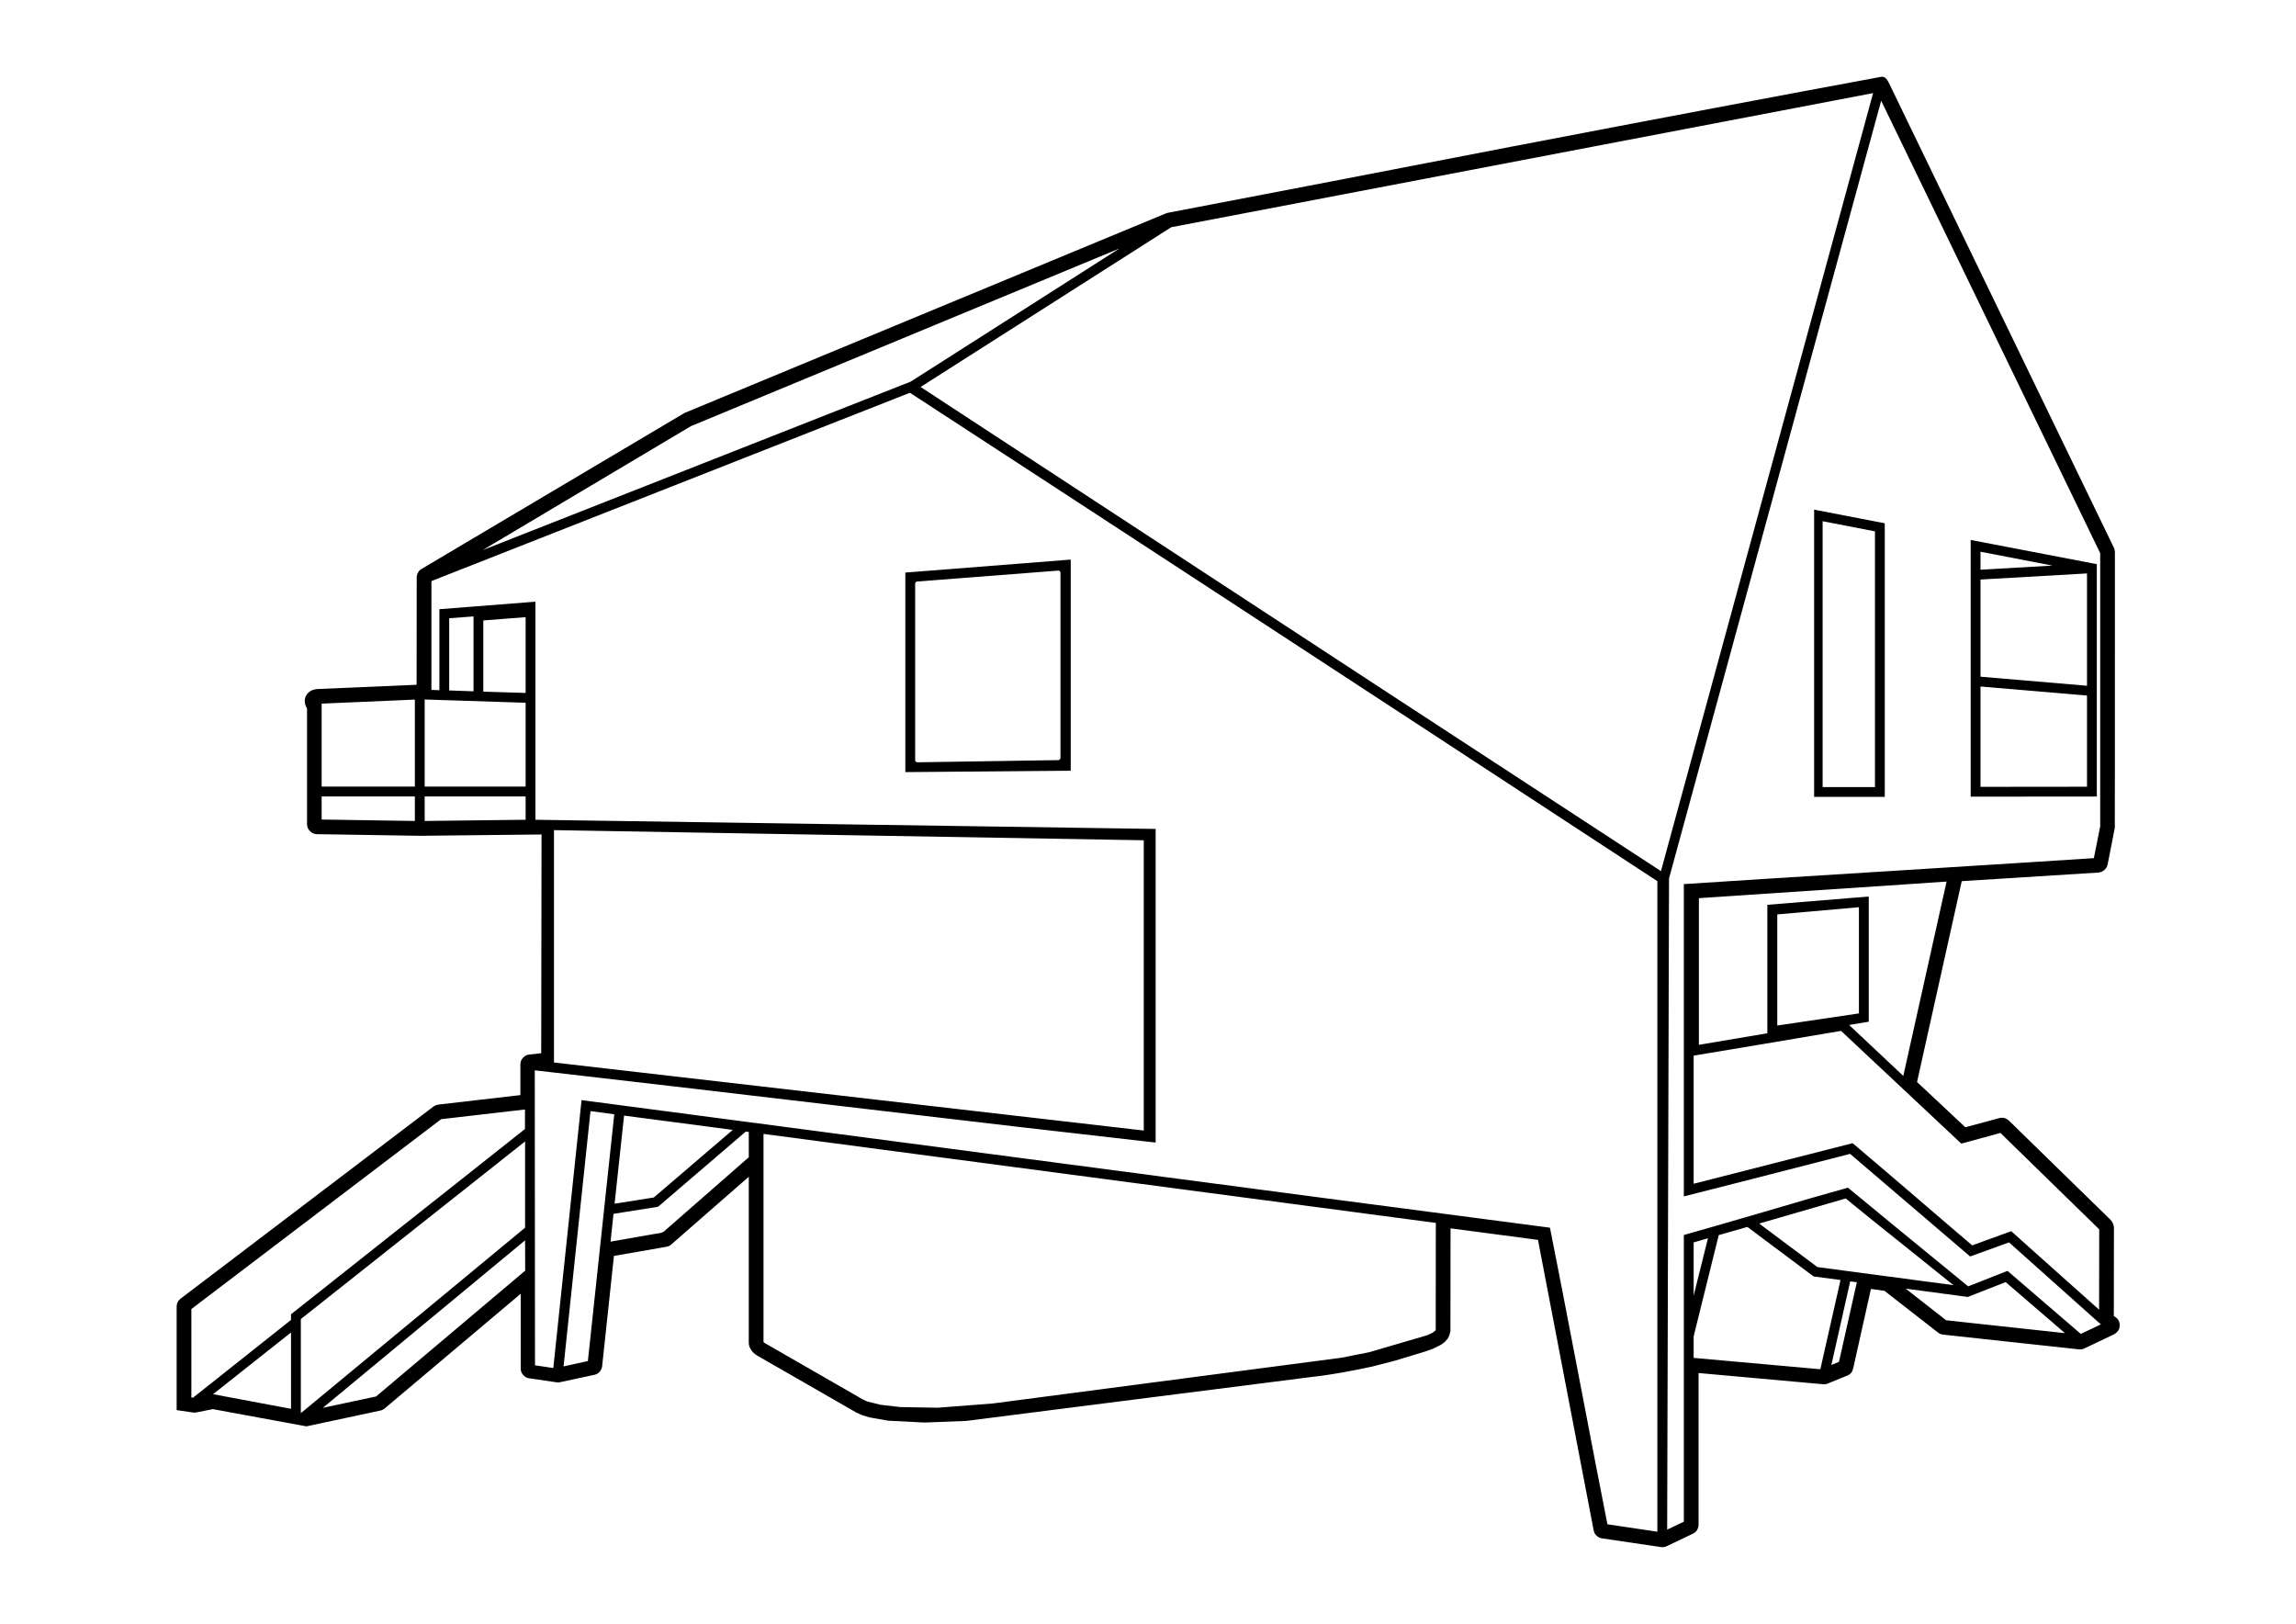 <?xml version="1.0" encoding="UTF-8" standalone="no"?>
<!-- Created with Inkscape (http://www.inkscape.org/) -->
<svg xmlns:dc="http://purl.org/dc/elements/1.1/" xmlns:cc="http://creativecommons.org/ns#" xmlns:rdf="http://www.w3.org/1999/02/22-rdf-syntax-ns#" xmlns:svg="http://www.w3.org/2000/svg" xmlns="http://www.w3.org/2000/svg" xmlns:sodipodi="http://sodipodi.sourceforge.net/DTD/sodipodi-0.dtd" xmlns:inkscape="http://www.inkscape.org/namespaces/inkscape" width="1052.362" height="744.094" id="svg3993" version="1.1" inkscape:version="0.48.0 r9654" sodipodi:docname="New document 6">
  <defs id="defs3995"/>
  <sodipodi:namedview id="base" pagecolor="#ffffff" bordercolor="#666666" borderopacity="1.0" inkscape:pageopacity="0.0" inkscape:pageshadow="2" inkscape:zoom="1.0616931" inkscape:cx="410.79935" inkscape:cy="372.04724" inkscape:document-units="px" inkscape:current-layer="layer1" showgrid="false" fit-margin-top="0" fit-margin-left="0" fit-margin-right="0" fit-margin-bottom="0" units="mm" inkscape:window-width="1680" inkscape:window-height="1026" inkscape:window-x="-4" inkscape:window-y="-4" inkscape:window-maximized="1"/>
  <g inkscape:label="outlines" inkscape:groupmode="layer" id="layer1" transform="translate(890.94,469.138)" style="display:inline">
    <g transform="matrix(0,1.205,1.205,0,-871.923,-455.657)" inkscape:label="Untitled-1" id="g3886" style="fill:#000000;display:inline">
      <g transform="translate(18,700.174)" id="g3888" style="fill:#000000">
        <path id="path3890" style="fill:#000000;fill-opacity:1;fill-rule:nonzero;stroke:none" d="m 0,0 0.041,-0.498 c 7.092,-38.357 15.925,-85.133 26.5,-140.285 11.611,-60.087 20.029,-103.753 25.213,-131.038 l 0.249,-0.747 75.848,-182.997 59.343,-100.062 c 0.29,-0.539 0.746,-0.995 1.368,-1.327 0.581,-0.332 1.203,-0.498 1.825,-0.498 l 40.847,-0.041 1.618,-37.653 c 0.124,-2.032 0.954,-3.483 2.488,-4.354 1.534,-0.829 3.193,-0.705 4.893,0.332 l 44.083,0 c 0.953,0 1.824,0.373 2.571,1.119 0.746,0.747 1.119,1.576 1.161,2.53 l 0.622,39.187 -0.498,46.361 83.188,-0.124 0.498,-4.562 c 0.083,-0.912 0.498,-1.7 1.244,-2.363 0.705,-0.664 1.534,-0.996 2.447,-0.996 l 11.736,0 3.607,-31.142 c 0.125,-0.788 0.415,-1.493 0.83,-2.032 l 72.986,-96.081 c 0.788,-0.995 1.784,-1.493 2.986,-1.493 l 39.396,0 0.913,6.262 c 0.041,0.456 0.041,0.871 -0.042,1.244 l -1.244,6.262 6.552,35.579 -6.013,28.157 c -0.124,0.58 -0.415,1.119 -0.788,1.617 l -43.626,51.752 28.448,0 c 0.871,0 1.701,0.29 2.406,0.912 0.705,0.622 1.161,1.368 1.285,2.239 l 1.535,10.492 c 0.082,0.456 0.082,0.912 -0.042,1.327 l -2.82,13.103 c -0.166,0.747 -0.539,1.41 -1.161,1.949 -0.622,0.54 -1.327,0.871 -2.115,0.954 l -41.926,4.479 -3.483,19.987 c -0.083,0.664 -0.373,1.286 -0.871,1.825 l -25.753,29.483 63.2,0 c 0.912,0 1.825,0.332 2.737,0.954 0.788,0.539 1.451,1.244 1.991,2.115 l 21.73,37.819 0.995,2.197 0.871,2.862 1.244,7.091 0.705,13.767 -0.622,15.965 -16.671,131.038 c -0.862,7.892 -2.354,15.679 -4.023,23.43 l -2.115,8.21 c -0.207,0.747 -1.368,4.645 -3.524,11.653 l -1.162,3.276 -1.368,2.737 c -0.042,0.165 -0.456,0.746 -1.244,1.741 l -1.203,0.995 -1.078,0.581 -1.783,0.456 -39.065,0.042 4.396,33.257 110.517,21.19 c 0.746,0.124 1.41,0.497 1.949,1.078 0.58,0.581 0.912,1.244 1.036,2.032 l 3.318,22.434 c 0.124,0.705 0.041,1.451 -0.29,2.156 l -4.811,10.077 c -0.29,0.622 -0.746,1.161 -1.368,1.534 -0.622,0.374 -1.286,0.581 -1.991,0.581 l -57.725,0 4.271,47.439 c 0.041,0.622 -0.042,1.203 -0.29,1.742 l -3.028,7.422 c -0.497,1.203 -1.368,1.908 -2.654,2.198 l -30.272,6.76 0.705,5.141 15.924,20.444 c 0.456,0.622 0.705,1.244 0.746,1.908 l 5.599,51.668 c 0.083,0.705 -0.042,1.369 -0.332,1.991 l -5.35,11.238 c -0.871,1.576 -2.115,2.322 -3.649,2.239 -1.534,-0.083 -2.613,-0.829 -3.318,-2.239 l -33.673,0.041 c -1.12,-0.083 -2.156,-0.539 -3.027,-1.368 L 397.196,48.393 c -1.161,-1.203 -1.535,-2.488 -1.161,-3.856 l 3.483,-12.938 -17.21,-18.371 -76.387,17.002 -3.276,52.042 c -0.041,0.788 -0.373,1.535 -0.954,2.198 -0.58,0.664 -1.285,1.078 -2.073,1.244 l -13.975,2.737 c -0.166,0.041 -35.125,0.041 -104.877,0.041 -0.456,0 -0.995,-0.124 -1.617,-0.373 L 2.198,2.447 C 0.746,1.742 0,0.912 0,0 z m 311.768,-5.142 3.152,-38.565 48.851,0 4.396,-26.042 -55.776,0 -6.304,94.215 73.899,-16.463 -19.366,-20.609 -1.244,7.464 -47.608,0 z m 6.801,-34.791 -2.737,31.059 40.392,0 4.603,-31.059 -42.258,0 z M 302.106,2.53 c 2.074,-33.506 3.732,-59.507 4.935,-78.001 l 118.769,0 c -3.442,13.643 -8.833,34.75 -16.173,63.238 8.708,10.16 21.73,25.378 39.023,45.656 l -5.35,14.804 31.185,34.916 3.608,-7.63 -23.969,-27.867 5.888,-14.969 c -16.629,-20.361 -29.153,-35.58 -37.53,-45.739 2.115,-7.672 5.184,-18.288 9.206,-31.889 4.023,-13.809 6.967,-23.968 8.792,-30.52 l 109.024,0 3.027,-6.345 -247.657,0.705 -295.761,80.696 172.058,83.309 103.922,0 12.068,-2.405 c 1.037,-15.716 2.654,-41.717 4.935,-77.959 z M 6.22,-3.483 302.106,-84.18 C 272.58,-129.504 211.205,-223.387 117.981,-365.787 L 57.228,-270.453 6.22,-3.483 z m 399.519,33.547 -4.064,14.887 36.659,37.57 30.563,-0.042 c -0.954,-1.036 -8.294,-9.247 -21.979,-24.631 l -7.879,-8.792 5.391,-14.845 C 440.158,29.193 433.523,21.397 424.441,10.865 415.94,0.954 409.678,-6.427 405.573,-11.279 l 15.426,-60.46 -48.726,0 c -2.82,17.126 -5.972,35.786 -9.414,56.064 l 42.88,45.739 z m 58.306,2.488 -5.64,14.39 19.408,22.558 -4.894,-45.2 -12.026,-15.384 3.152,23.636 z m -20.735,-104.291 -1.576,5.432 21.813,-5.432 -20.237,0 z m -2.778,9.537 -3.111,10.906 18.828,25.171 1.368,10.243 33.922,-7.672 -4.313,-48.185 -8.211,0 -38.483,9.537 z m 48.187,45.739 1.203,-2.902 -31.807,7.173 0.331,2.53 30.273,-6.801 z m -62.121,2.571 c 4.147,5.018 9.662,11.86 16.505,20.444 8.252,10.284 13.726,17.126 16.463,20.526 l -6.884,-51.751 -16.546,-22.144 -9.538,32.925 z m 126.731,-71.656 -2.82,-18.992 c -11.404,-2.281 -30.231,-5.889 -56.399,-10.906 -24.259,-4.645 -43.087,-8.294 -56.398,-10.948 -5.931,-45.366 -14.183,-108.272 -24.841,-188.678 -11.155,-84.387 -19.034,-144.267 -23.679,-179.68 l 101.891,-10.74 -1.037,-6.967 -112.175,-0.083 c 0.249,2.281 0.539,4.727 0.829,7.298 2.82,24.674 7.133,61.622 12.939,110.802 5.723,48.31 10.118,86.17 13.187,113.539 0.166,1.534 0.332,3.069 0.498,4.52 l -119.267,0 -3.483,-235.91 -82.939,0 2.861,-36.533 30.812,0 -0.124,-3.027 -41.387,0 -71.618,182.002 c 46.57,71.532 108.484,166.327 185.742,284.303 l 247.408,0 z M 65.315,-290.15 l 50.634,-79.411 64.071,-162.803 -47.151,79.245 -67.554,162.969 z m 169.03,-225.875 -0.498,-16.09 -27.08,0 -1.244,16.09 28.822,0 z m -0.622,-19.822 -0.332,-9.247 -27.453,0 -0.705,9.247 28.49,0 z m 3.11,-18.577 1.244,38.399 31.89,0 0,-38.399 -33.134,0 z m 45.658,-39.187 -8.792,0 0,35.454 9.331,0 -0.539,-35.454 z m -8.792,77.586 8.875,0 0.456,-38.399 -9.331,0 0,38.399 z m -35.29,-77.586 -1.535,35.454 33.093,0 0,-35.454 -31.558,0 z m 162.768,161.309 0.124,1.161 9.621,0 27.743,-31.723 c 0.498,-0.414 0.83,-0.995 1.037,-1.783 0.042,-0.041 0.125,-0.746 0.332,-2.032 l 2.986,-17.043 -10.575,1.12 -2.696,16.96 -28.572,33.34 z m -7.796,-59.05 1.202,9.04 93.846,-10.035 2.032,-9.247 -97.08,10.242 z m 32.844,24.093 2.363,-14.929 -33.507,3.608 5.432,41.344 25.712,-30.023 z m 55.32,42.131 -0.332,-0.415 -79.165,0 33.839,255.732 40.682,-0.041 0.29,-0.166 0.746,-0.954 0.954,-1.949 6.511,-22.226 2.115,-10.741 17.376,-132.406 1.617,-21.024 -0.249,-14.182 -0.871,-7.506 -1.285,-5.184 -0.747,-1.575 -21.481,-37.363 z m -88.786,-91.146 7.423,0 70.456,-88.99 2.157,0 29.568,-37.279 -0.083,-0.622 -33.632,0 -72.199,95.002 c -0.373,3.442 -1.036,8.916 -1.907,16.38 -0.83,6.925 -1.41,12.109 -1.783,15.509 z m 49.763,0.041 11.529,0.042 47.856,-56.728 4.312,-20.236 -63.697,76.922 z m -37.613,0 32.803,0 70.539,-85.299 -35.788,0 -67.554,85.299 z m 101.684,-89.031 -5.557,-29.649 -23.472,29.649 29.029,0 z m -216.223,324.361 110.392,0 -25.877,-224.341 -88.372,0 3.857,224.341" inkscape:connector-curvature="0"/>
      </g>
      <g transform="translate(187.818,701.128)" id="g3892" style="fill:#000000">
        <path id="path3894" style="fill:#000000;fill-opacity:1;fill-rule:nonzero;stroke:none" d="m 0,0 -5.184,-26.871 109.231,0 0,26.871 L 0,0 z m -0.788,-23.637 3.857,19.905 97.246,0 0,-19.905 -101.103,0" inkscape:connector-curvature="0"/>
      </g>
      <g transform="translate(203.369,781.783)" id="g3896" style="fill:#000000">
        <path id="path3898" style="fill:#000000;fill-opacity:1;fill-rule:nonzero;stroke:none" d="m 0,0 -9.206,-47.978 97.619,0 L 88.372,0 0,0 z m 2.115,-44.246 -6.843,0 5.267,27.369 1.576,-27.369 z m 1.41,40.514 42.714,0 -3.442,-40.514 -36.95,0 -2.322,40.514 z m 43.004,-40.514 3.442,40.514 34.668,0 0.042,-40.514 -38.152,0" inkscape:connector-curvature="0"/>
      </g>
      <g transform="translate(206.562,328.581)" id="g3900" style="fill:#000000">
        <path id="path3902" style="fill:#000000;fill-opacity:1;fill-rule:nonzero;stroke:none" d="m 0,0 75.889,0 -0.539,62.907 -80.285,0 L 0,0 z m -0.373,58.884 c 0.124,0.083 0.29,0.125 0.456,0.125 l 70.415,0 c 0.208,0 0.415,-0.083 0.581,-0.249 0.124,-0.166 0.207,-0.332 0.249,-0.539 L 72.157,4.603 c 0,-0.249 -0.083,-0.456 -0.249,-0.622 -0.166,-0.166 -0.373,-0.249 -0.58,-0.249 l -67.098,0 C 4.023,3.732 3.815,3.815 3.649,3.981 3.483,4.105 3.401,4.313 3.401,4.52 l -4.147,53.618 c -0.042,0.124 0,0.29 0.082,0.415 0.042,0.124 0.166,0.248 0.291,0.331" inkscape:connector-curvature="0"/>
      </g>
    </g>
  </g>
</svg>
